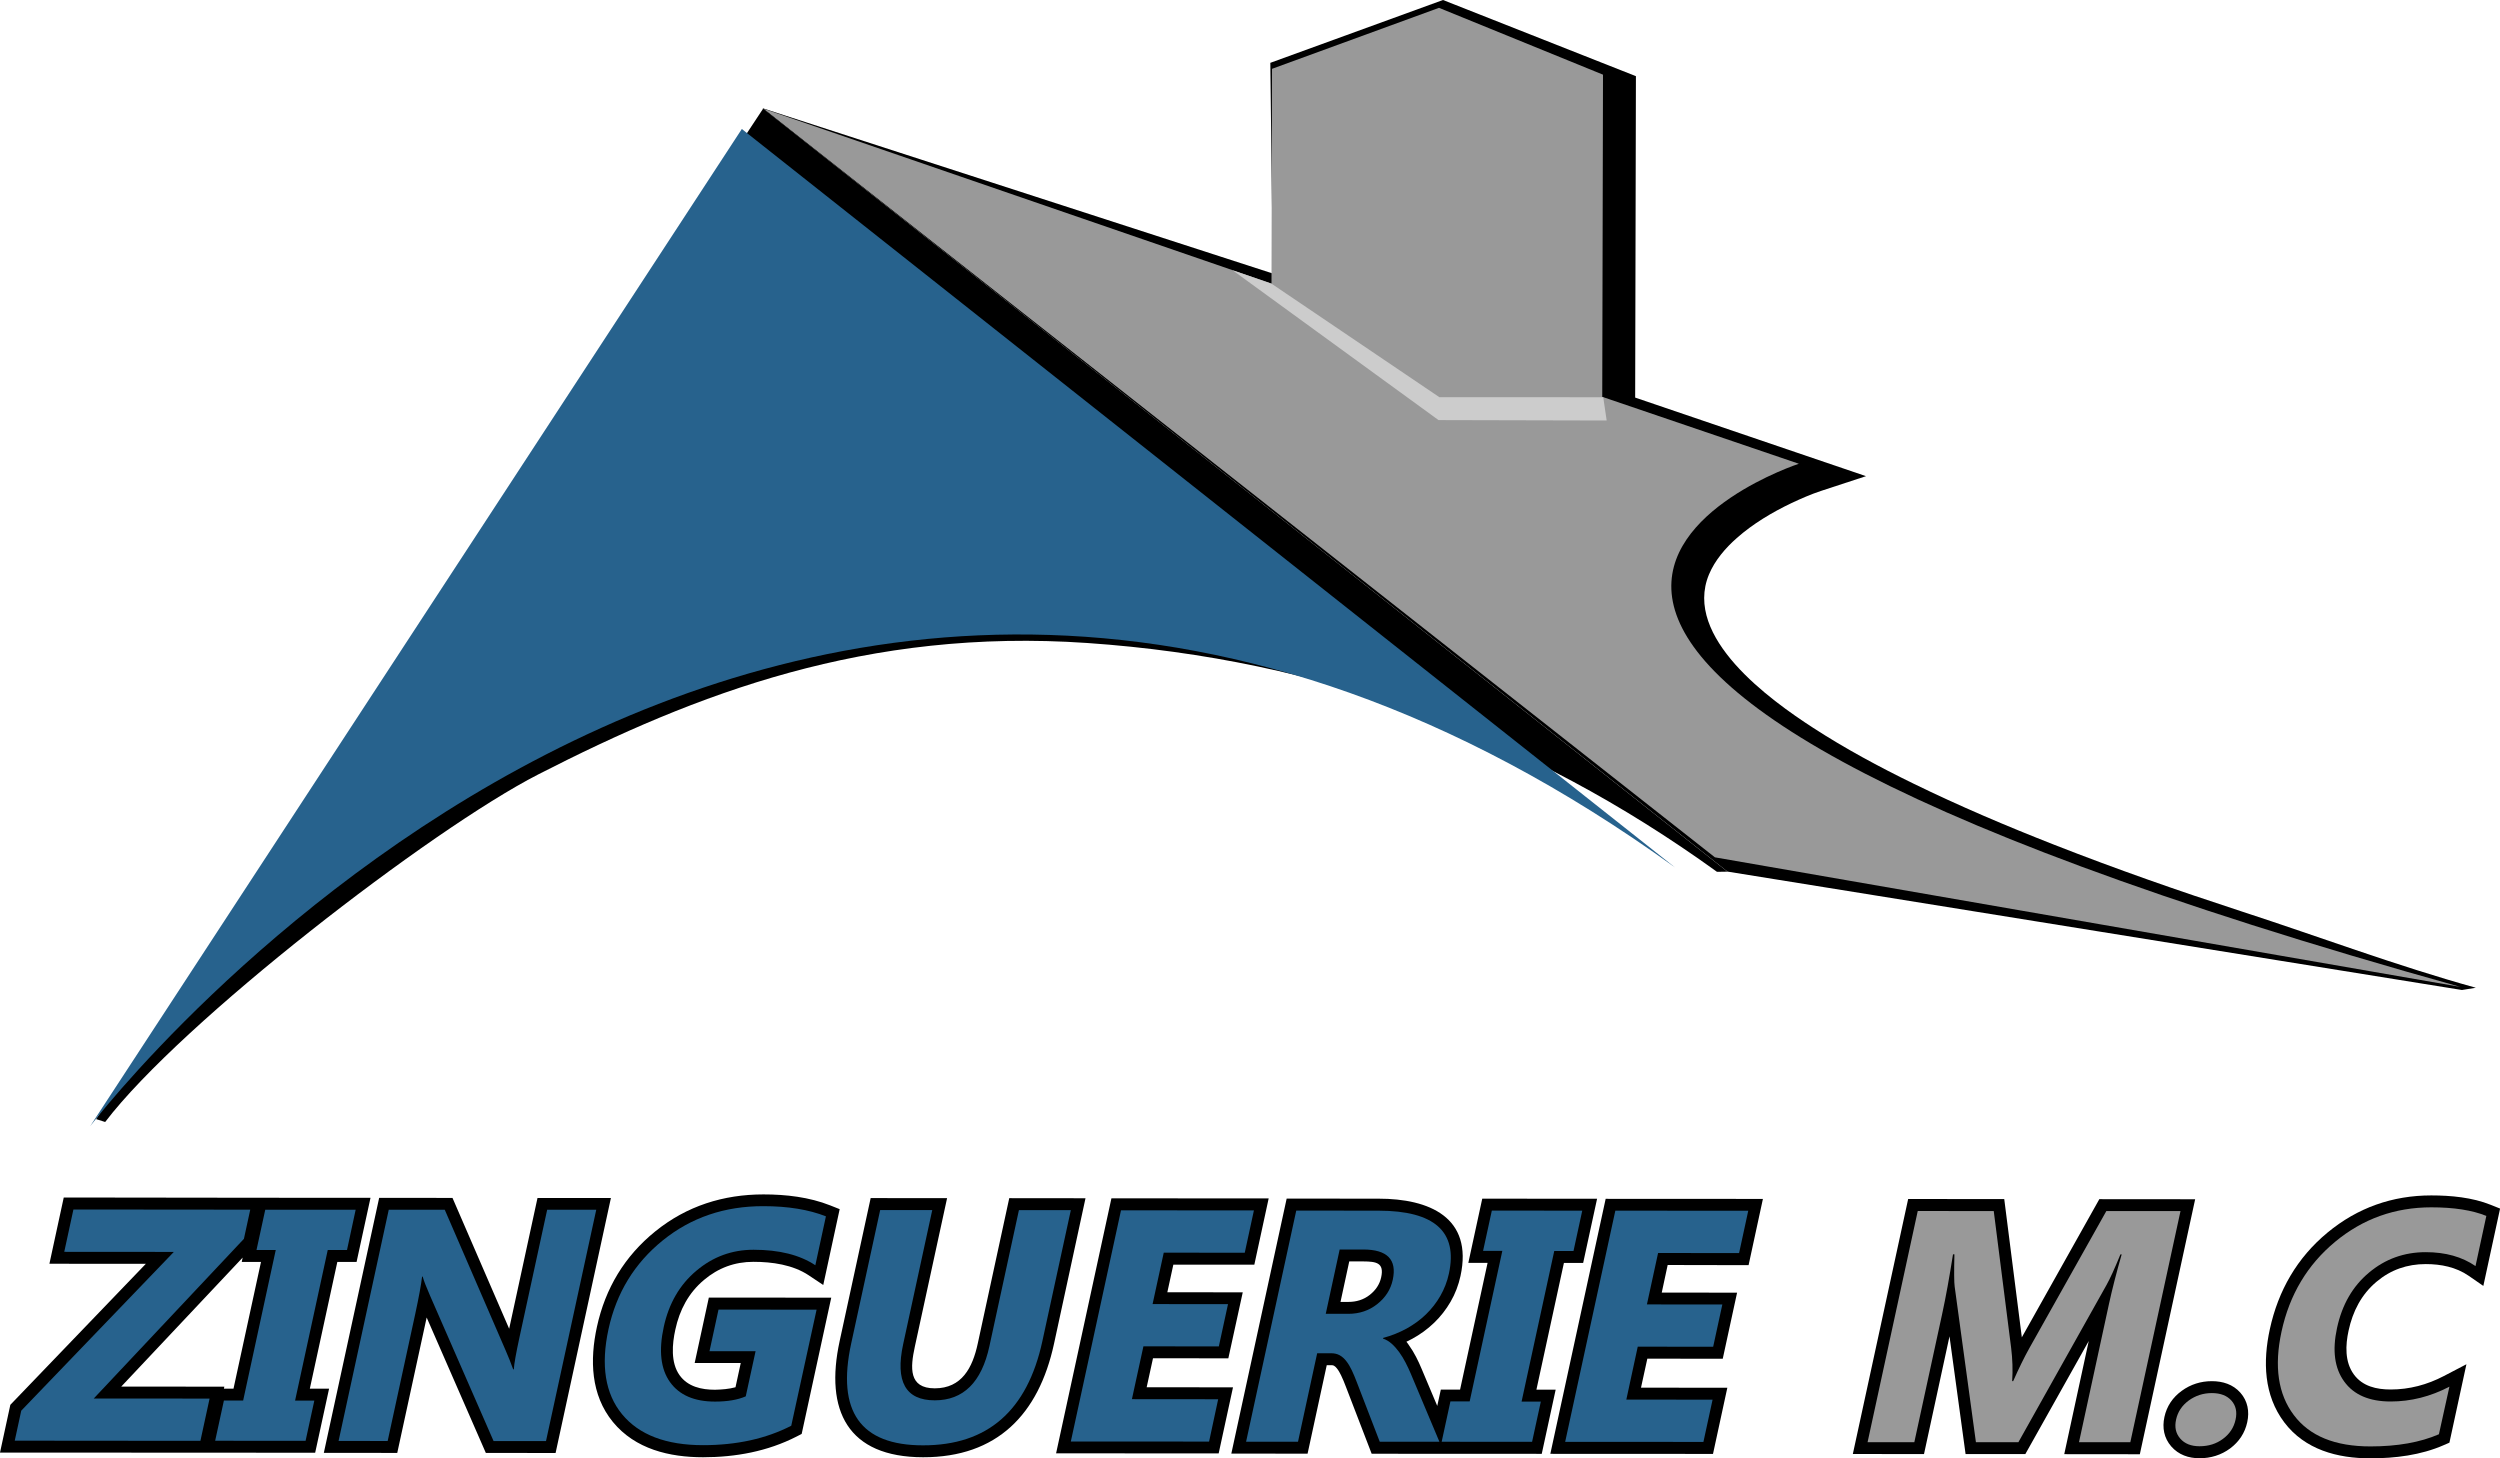 <svg xmlns="http://www.w3.org/2000/svg" width="300" height="175" viewBox="0 0 300 175">
<path fill="#000000" d="M152.73,32.82l-0.29-25.28L173.16,0l23.15,9.14l-0.09,38.57l27.7,9.43
l-5.43,1.78c-1.17,0.39-2.39,0.92-3.51,1.45c-2.31,1.1-4.64,2.49-6.56,4.19c-1.36,1.2-2.63,2.67-3.34,4.37
c-3.15,7.55,7.36,15.08,12.5,18.41c3.84,2.49,7.91,4.68,12.01,6.68c5.53,2.7,11.22,5.12,16.94,7.36
c7.42,2.91,14.95,5.54,22.52,8.01c9.51,3.1,18.41,6.46,28.05,9.14l-1.67,0.27l-88.14-14.21L91.49,12.98L152.73,32.82z"/>
<path fill="#999999" d="M295.25,118.43l-89.46-15.55L91.58,13.03l61,21l0.06-25.77l20.04-7.32l19.68,8.02l-0.09,38.66l23.59,8.03
C215.86,55.66,148.86,77.59,295.25,118.43"/>
<path d="M11.53,134.29L91.58,13.03l115.72,91.57l-1.26,0.02
c-22.51-16.25-47.52-25.53-75.56-27.46c-26.45-1.82-46.91,6.05-65.89,15.77c-12.87,6.59-42.87,29.75-51.97,41.71L11.53,134.29z"/>
<path fill="#27628D" d="M10.83,135.13c0,0,82.64-108.67,190.18-31.03L89.02,15.48L10.83,135.13z"/>
<path fill="#CCCCCC" d="M152.58,34.04l-4.67-1.61l24.71,17.98l20.18,0.05l-0.41-2.79
l-19.67-0.01L152.58,34.04z"/>
<path fill="#000000" d="M172.47,168.71l0.43-1.96l2.31,0l3.3-15.21l-2.31,0l1.67-7.7l13.78,0.01
l-1.67,7.7l-2.31,0l-3.3,15.21l2.31,0l-1.67,7.7l-20.41-0.01l-3.1-8.06c-0.17-0.46-0.36-0.91-0.57-1.35
c-0.14-0.29-0.3-0.58-0.5-0.83c-0.1-0.13-0.22-0.25-0.36-0.33c-0.09-0.05-0.23-0.06-0.33-0.06h-0.53l-2.3,10.62l-9.15-0.01
l6.64-30.6l11.03,0.01c6.08,0,11.36,2.24,9.83,9.28c-0.24,1.09-0.63,2.13-1.19,3.09c-0.54,0.93-1.2,1.78-1.98,2.53
c-0.79,0.76-1.67,1.4-2.63,1.92c-0.23,0.13-0.46,0.24-0.69,0.35c0.11,0.13,0.21,0.27,0.3,0.41c0.32,0.45,0.61,0.92,0.86,1.41
c0.24,0.46,0.46,0.94,0.66,1.42L172.47,168.71z M161.91,151.37l-1.05,4.86h0.93c0.96,0,1.83-0.25,2.59-0.85
c0.69-0.55,1.17-1.23,1.36-2.1c0.38-1.74-0.56-1.9-2.15-1.91L161.91,151.37z M30.68,143.73l13.78,0.01l-1.67,7.69h-2.31
l-3.3,15.21l2.31,0l-1.67,7.69l-12.62-0.01L0,174.31l1.24-5.73l16.26-16.92l-11.57-0.01l1.72-7.95L30.68,143.73z M29.12,150.91
l-14.57,15.48l12.37,0.01l-0.05,0.24l1.15,0l3.3-15.21l-2.31,0L29.12,150.91z M51.2,158.1l-3.53,16.25l-8.81-0.01l6.64-30.6
l8.8,0.01l6.8,15.7l3.4-15.69l8.81,0l-6.64,30.6l-8.37-0.01L51.2,158.1z M88.26,166.47l0.63-2.91l-5.53,0l1.7-7.85l14.69,0.01
l-3.55,16.35l-0.6,0.31c-3.49,1.79-7.34,2.49-11.23,2.49c-4.04,0-8.14-0.97-10.82-4.23c-2.67-3.26-2.78-7.46-1.92-11.42
c1.01-4.63,3.33-8.49,7.01-11.46c3.76-3.04,8.16-4.43,12.98-4.43c2.69,0,5.49,0.32,8.01,1.32l1.13,0.45l-1.97,9.1l-1.74-1.16
c-1.91-1.27-4.39-1.62-6.64-1.62c-2.26,0-4.22,0.73-5.94,2.18c-1.85,1.56-2.92,3.59-3.43,5.95c-0.38,1.72-0.58,3.96,0.51,5.48
c0.99,1.38,2.63,1.74,4.25,1.74C86.58,166.75,87.47,166.69,88.26,166.47z M126.48,161.26c-1.84,8.47-6.83,13.62-15.71,13.61
c-9.06-0.01-11.82-5.61-10.01-13.95l3.72-17.15l9.17,0.01l-3.87,17.82c-0.54,2.5-0.77,5,2.39,5c3.25,0,4.54-2.48,5.16-5.37
l3.78-17.45l9.15,0.01L126.48,161.26z M140.8,151.76l-0.72,3.31l9.05,0.01L147.4,163l-9.04-0.01l-0.76,3.48l10.36,0.01l-1.72,7.93
l-19.51-0.01l6.64-30.6l18.87,0.01l-1.72,7.95L140.8,151.76z M200.12,151.8l-0.71,3.31l9.04,0.01l-1.72,7.93l-9.05-0.01
l-0.76,3.48l10.36,0.01l-1.72,7.94l-19.52-0.01l6.64-30.6l18.87,0.01l-1.72,7.95L200.12,151.8z"/>
<path fill="#27628D" d="M24.05,172.9l-22.28-0.02l0.78-3.6l18.31-19.05l-13.15-0.01l1.1-5.08l21.22,0.02l-0.76,3.5l-18.02,19.16
l13.9,0.01L24.05,172.9z"/>
<path fill="#27628D" d="M42.68,145.17L41.64,150l-2.31,0l-3.92,18.07h2.31l-1.05,4.83l-10.85-0.01l1.05-4.83l2.31,0L33.09,150
l-2.31,0l1.05-4.83L42.68,145.17z"/>
<path fill="#27628D" d="M65.52,172.93l-6.29,0l-7.62-17.44c-0.44-1.02-0.75-1.78-0.89-2.3h-0.07c-0.11,0.98-0.39,2.48-0.82,4.48
l-3.31,15.25l-5.89-0.01l6.02-27.74l6.72,0l7.31,16.89c0.34,0.77,0.63,1.52,0.9,2.26h0.08c0.03-0.64,0.26-1.91,0.67-3.81
l3.33-15.34l5.89,0L65.52,172.93z"/>
<path fill="#27628D" d="M94.95,171.09c-3.04,1.56-6.56,2.33-10.58,2.33c-4.44,0-7.69-1.24-9.72-3.71
c-2.03-2.47-2.57-5.88-1.63-10.21c0.95-4.36,3.12-7.91,6.51-10.65c3.4-2.75,7.43-4.12,12.09-4.11c2.93,0,5.43,0.41,7.49,1.22
l-1.27,5.87c-1.86-1.24-4.34-1.86-7.42-1.86c-2.59,0-4.87,0.84-6.86,2.52c-2,1.68-3.3,3.93-3.91,6.74
c-0.62,2.84-0.37,5.05,0.75,6.62c1.12,1.56,2.92,2.34,5.4,2.34c1.49,0,2.73-0.21,3.69-0.63l1.18-5.42l-5.53,0l1.08-4.99
l11.77,0.01L94.95,171.09z"/>
<path fill="#27628D" d="M125.08,160.96c-1.81,8.33-6.58,12.49-14.32,12.48c-7.51,0-10.38-4.07-8.62-12.21l3.48-16.02l6.25,0
l-3.49,16.09c-0.97,4.49,0.29,6.74,3.79,6.74c3.43,0,5.62-2.16,6.56-6.5l3.54-16.32l6.23,0L125.08,160.96z"/>
<path fill="#27628D" d="M145.09,172.99l-16.59-0.01l6.02-27.74l15.95,0.01l-1.1,5.08l-9.72-0.01l-1.34,6.17l9.05,0.01l-1.1,5.07
l-9.05-0.01l-1.38,6.34l10.35,0.01L145.09,172.99z"/>
<path fill="#27628D" d="M172.73,173.01l-7.16,0l-2.75-7.14c-0.2-0.54-0.41-1.02-0.61-1.45c-0.2-0.42-0.42-0.79-0.66-1.09
c-0.23-0.3-0.5-0.54-0.79-0.7c-0.29-0.16-0.63-0.24-1.02-0.24l-1.68,0l-2.3,10.62l-6.23,0l6.02-27.74l9.88,0.01
c6.71,0.01,9.53,2.52,8.44,7.55c-0.21,0.97-0.56,1.86-1.03,2.68c-0.47,0.82-1.05,1.56-1.73,2.22c-0.68,0.66-1.46,1.22-2.32,1.7
c-0.88,0.48-1.81,0.85-2.81,1.12l-0.02,0.08c0.39,0.13,0.73,0.34,1.06,0.63c0.32,0.29,0.62,0.63,0.9,1.02
c0.28,0.39,0.53,0.8,0.76,1.25c0.23,0.44,0.43,0.88,0.61,1.3L172.73,173.01z M160.76,149.94l-1.67,7.72l2.7,0
c1.34,0,2.49-0.39,3.47-1.16c1-0.79,1.62-1.76,1.87-2.92c0.53-2.43-0.66-3.64-3.55-3.64L160.76,149.94z"/>
<path fill="#27628D" d="M189.87,145.28l-1.05,4.84l-2.31,0l-3.92,18.07l2.31,0l-1.05,4.83L173,173.01l1.05-4.84l2.31,0l3.92-18.07
l-2.31,0l1.05-4.83L189.87,145.28z"/>
<path fill="#27628D" d="M204.41,173.03l-16.59-0.01l6.02-27.74l15.95,0.01l-1.1,5.08l-9.72-0.01l-1.34,6.17l9.05,0.01l-1.1,5.07
l-9.05-0.01l-1.37,6.35l10.35,0.01L204.41,173.03z"/>
<path fill="#000000" d="M250.65,160.92l-7.61,13.57l-7.17,0l-1.93-14.13l-3.06,14.13l-8.54-0.01
l6.64-30.6l11.53,0.01l2.11,16.59l9.3-16.58l11.5,0.01l-6.64,30.6l-9.07-0.01L250.65,160.92z M263.94,174.99
c-1.3,0-2.51-0.41-3.39-1.42c-0.87-1-1.1-2.24-0.82-3.53c0.28-1.3,1-2.36,2.08-3.14c1.07-0.78,2.29-1.16,3.61-1.16
c1.3,0,2.54,0.38,3.43,1.39c0.88,1,1.1,2.25,0.82,3.53c-0.28,1.3-0.99,2.36-2.05,3.15C266.54,174.61,265.29,174.99,263.94,174.99z
 M293.24,173.42c-2.74,1.2-5.83,1.58-8.8,1.58c-3.96,0-7.85-1.04-10.33-4.32c-2.46-3.26-2.57-7.32-1.73-11.18
c1.01-4.64,3.27-8.57,6.92-11.59c3.6-2.98,7.78-4.46,12.45-4.46c2.36,0,4.93,0.24,7.14,1.13l1.12,0.45l-2.01,9.28l-1.75-1.21
c-1.52-1.05-3.33-1.41-5.16-1.41c-2.23,0-4.2,0.68-5.91,2.12c-1.82,1.53-2.85,3.55-3.35,5.86c-0.38,1.74-0.47,3.75,0.63,5.26
c1.04,1.43,2.73,1.81,4.41,1.81c2.26,0,4.39-0.57,6.4-1.62l2.7-1.41l-2.04,9.41L293.24,173.42z"/>
<path fill="#999999" d="M255.64,173.06l-6.16,0l3.6-16.6c0.39-1.79,0.9-3.77,1.52-5.93h-0.15c-0.69,1.7-1.25,2.92-1.67,3.67
l-10.57,18.86l-5.1,0l-2.55-18.67c-0.07-0.5-0.08-1.79-0.03-3.87h-0.17c-0.43,2.74-0.86,5.13-1.31,7.2l-3.33,15.34l-5.61,0
l6.02-27.74l9.12,0.01l2.09,16.44c0.16,1.32,0.21,2.64,0.12,3.97l0.12,0c0.68-1.54,1.33-2.87,1.97-4.01l9.21-16.4l8.9,0
L255.64,173.06z"/>
<path fill="#999999" d="M263.94,173.55c-1.01,0-1.78-0.31-2.31-0.92c-0.54-0.62-0.7-1.38-0.5-2.28c0.2-0.93,0.71-1.69,1.52-2.29
c0.82-0.59,1.74-0.89,2.77-0.89c1.05,0,1.83,0.31,2.36,0.91c0.53,0.6,0.69,1.36,0.49,2.27c-0.2,0.94-0.7,1.71-1.51,2.31
C265.96,173.26,265.02,173.55,263.94,173.55"/>
<path fill="#999999" d="M292.67,172.11c-2.23,0.97-4.97,1.46-8.22,1.46c-4.25,0-7.31-1.25-9.19-3.76
c-1.89-2.5-2.38-5.84-1.48-10.01c0.96-4.44,3.11-8.03,6.44-10.79c3.33-2.76,7.18-4.13,11.54-4.13c2.7,0,4.9,0.34,6.6,1.03
l-1.3,6.02c-1.61-1.11-3.6-1.67-5.97-1.67c-2.6,0-4.87,0.82-6.82,2.46c-1.95,1.63-3.23,3.85-3.83,6.65
c-0.58,2.68-0.3,4.82,0.87,6.42c1.15,1.59,3.01,2.39,5.56,2.39c2.43,0,4.78-0.59,7.06-1.78L292.67,172.11z"/>
</svg>
